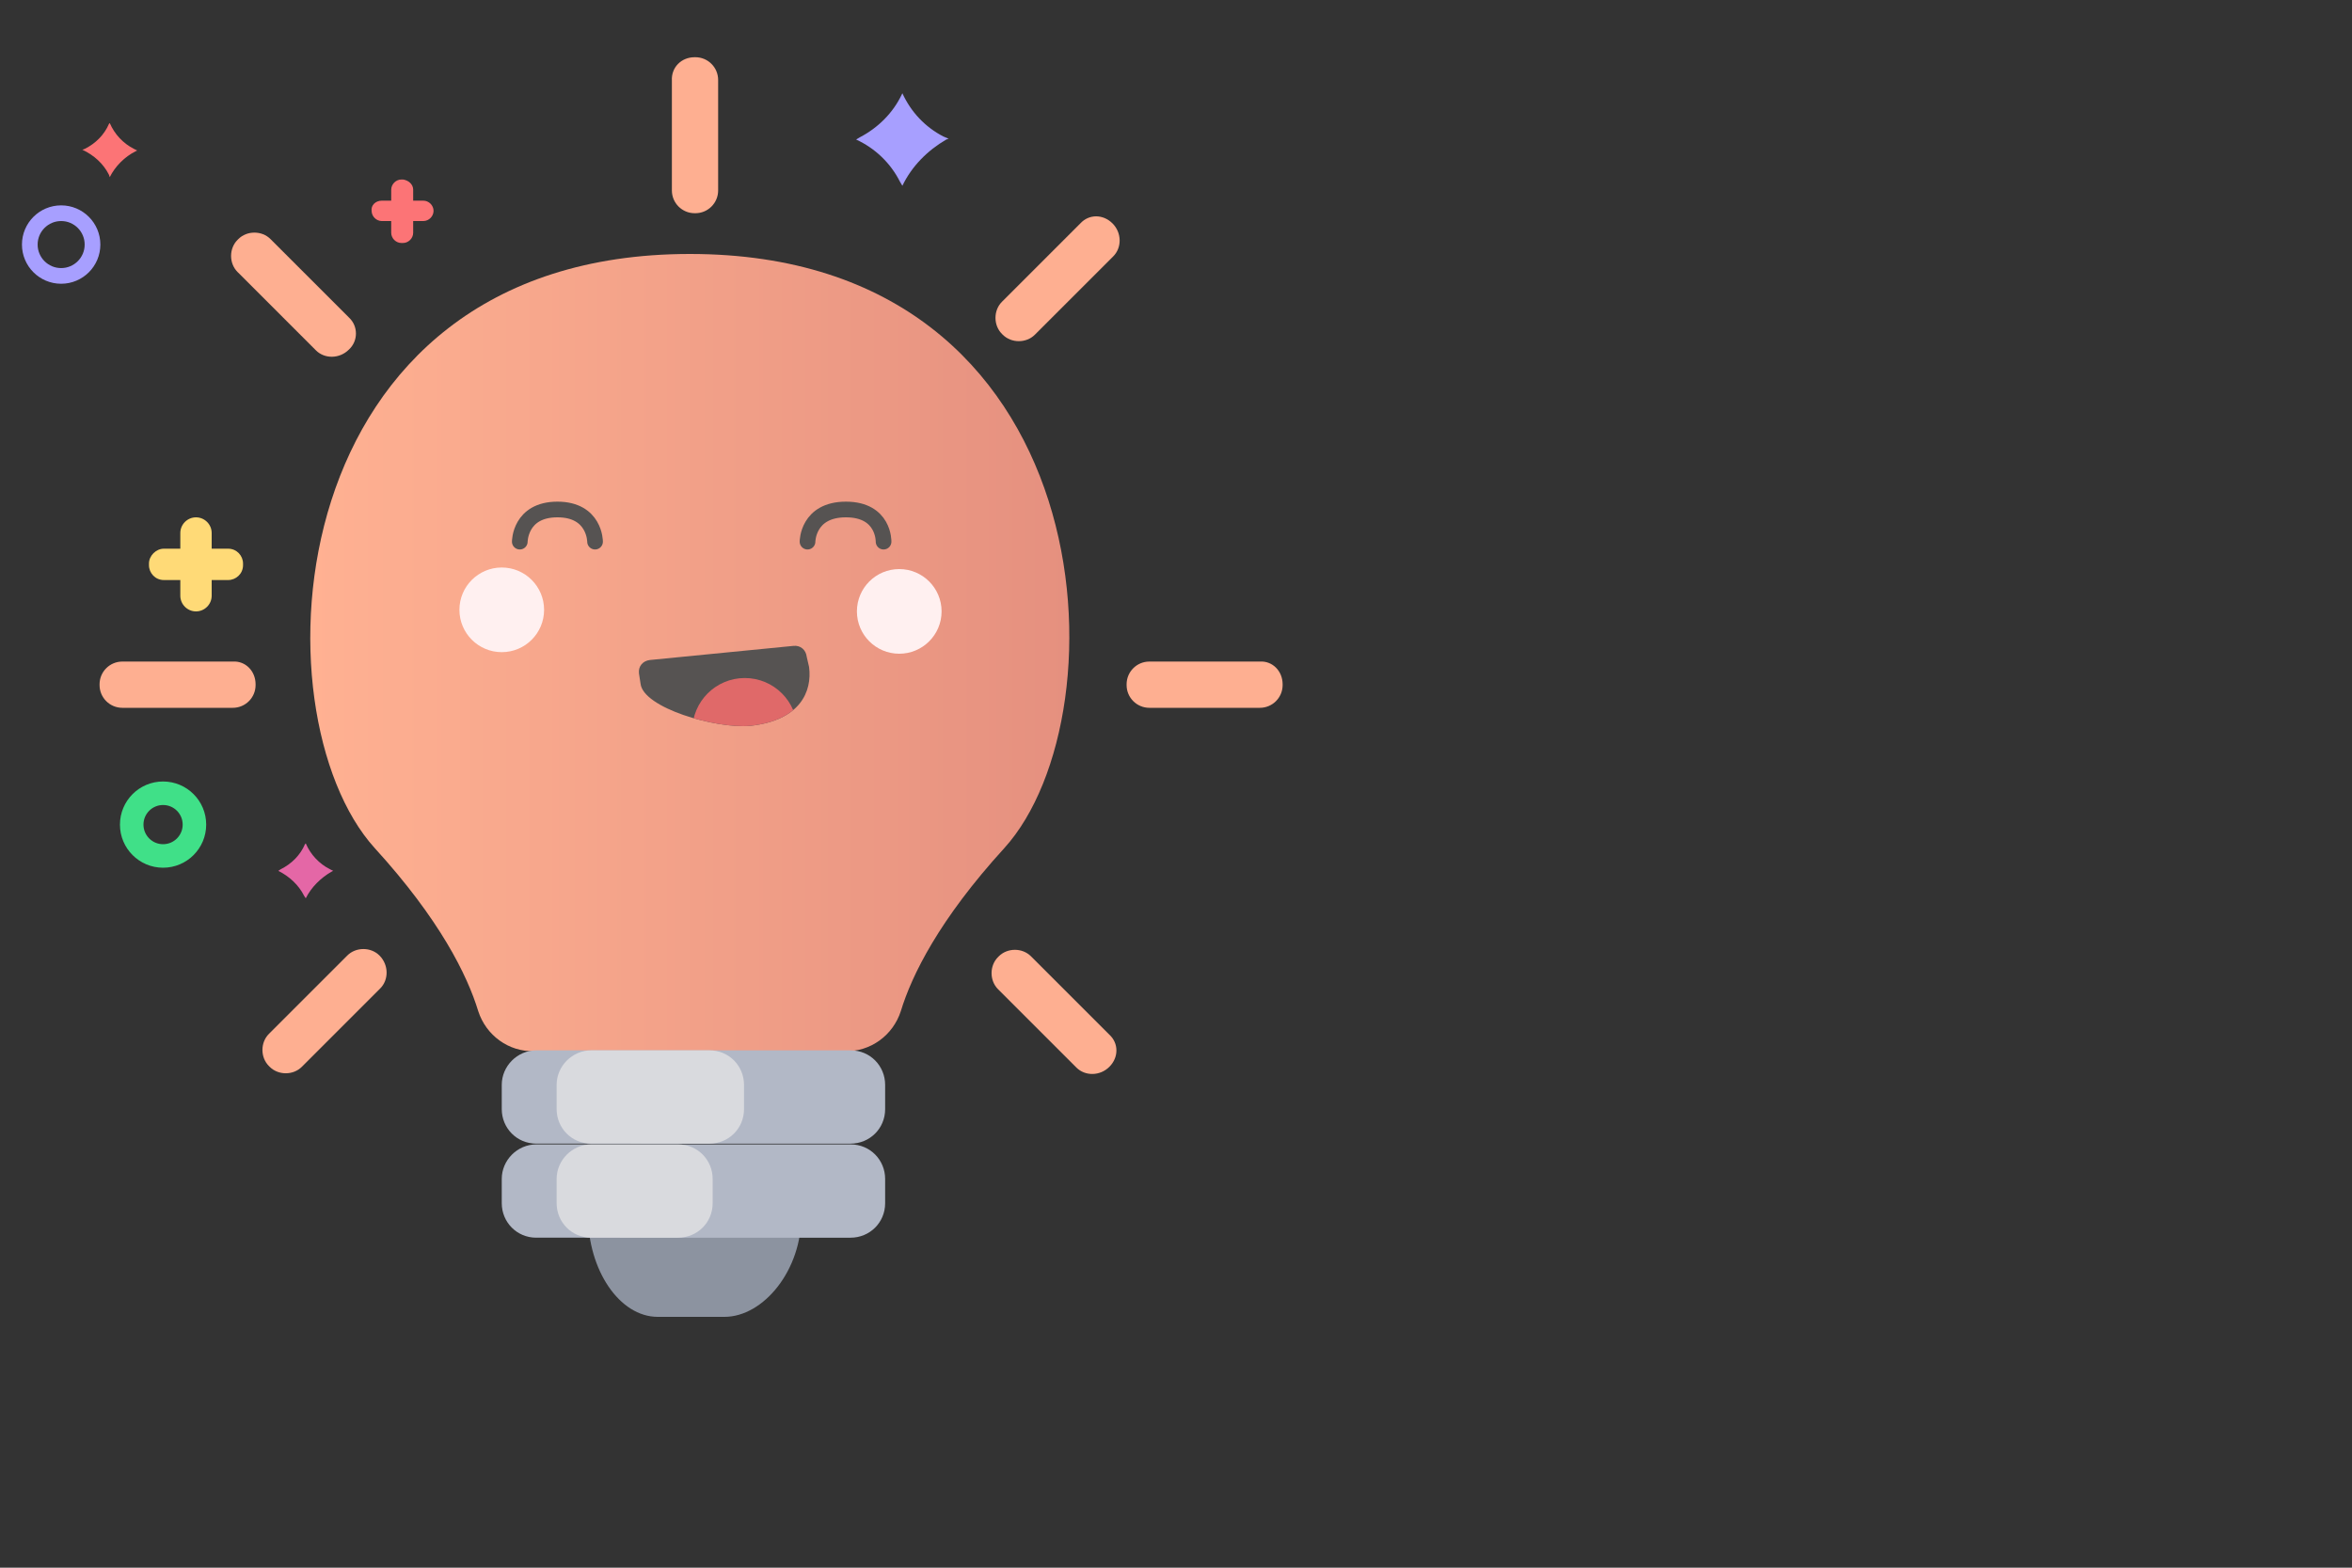 <?xml version="1.0" encoding="utf-8"?>
<!-- Generator: Adobe Illustrator 19.2.0, SVG Export Plug-In . SVG Version: 6.00 Build 0)  -->
<svg version="1.1" id="Layer_1" xmlns="http://www.w3.org/2000/svg" xmlns:xlink="http://www.w3.org/1999/xlink" x="0px" y="0px"
	 width="300px" height="200px" viewBox="0 0 300 200" style="enable-background:new 0 0 300 200;" xml:space="preserve">
<rect x="0" y="0" width="300" height="200" fill="#333333" stroke="none"/>
<style type="text/css">
	.st0{fill:url(#SVGID_1_);}
	.st1{fill:#8C93A0;}
	.st2{fill:#B2B8C6;}
	.st3{fill:#D9DADE;}
	.st4{fill:none;stroke:#565352;stroke-width:2;stroke-linecap:round;stroke-linejoin:bevel;}
	.st5{fill:#565352;}
	.st6{clip-path:url(#SVGID_3_);}
	.st7{fill:#E06969;}
	.st8{fill:#FFF0F0;}
	.st9{fill:#FEAF91;}
	.st10{fill:#FFDA77;}
	.st11{fill:#FC7476;}
	.st12{fill:none;stroke:#40E088;stroke-width:3;stroke-miterlimit:10;}
	.st13{fill:none;stroke:#A79FFF;stroke-width:2;stroke-miterlimit:10;}
	.st14{fill:#A79FFF;}
	.st15{fill:#E467A6;}
</style>
<title>cs-bulb</title>
<linearGradient id="SVGID_1_" gradientUnits="userSpaceOnUse" x1="39.555" y1="118.809" x2="136.442" y2="118.809" gradientTransform="matrix(1 0 0 -1 0 202)">
	<stop  offset="0" style="stop-color:#FFB192"/>
	<stop  offset="1" style="stop-color:#E5907F"/>
</linearGradient>
<path class="st0" d="M88,32.4c-52.9,0-55.7,58.7-40.2,75.8c8.3,9.1,11.8,16.2,13.2,20.8c1,3.1,3.9,5.2,7.1,5.1h39.7
	c3.2,0.1,6.1-2,7.1-5.1c1.4-4.6,4.9-11.7,13.2-20.8C143.7,91,140.9,32.4,88,32.4z"/>
<path class="st1" d="M92.4,168h-8.5c-4.9,0-8.9-6-8.9-13h27.2C102.3,162,97.4,168,92.4,168z"/>
<path class="st2" d="M68.4,134h40.1c2.5,0,4.4,2,4.4,4.4v3.1c0,2.5-2,4.4-4.4,4.4H68.4c-2.5,0-4.4-2-4.4-4.4v-3.1
	C64,136,66,134,68.4,134z"/>
<path class="st3" d="M75.4,134h15.1c2.5,0,4.4,2,4.4,4.4v3.1c0,2.5-2,4.4-4.4,4.4H75.4c-2.5,0-4.4-2-4.4-4.4v-3.1
	C71,136,73,134,75.4,134z"/>
<path class="st2" d="M68.4,146h40.1c2.5,0,4.4,2,4.4,4.4v3.1c0,2.5-2,4.4-4.4,4.4H68.4c-2.5,0-4.4-2-4.4-4.4v-3.1
	C64,148,66,146,68.4,146z"/>
<path class="st3" d="M75.4,146h11.1c2.5,0,4.4,2,4.4,4.4v3.1c0,2.5-2,4.4-4.4,4.4H75.4c-2.5,0-4.4-2-4.4-4.4v-3.1
	C71,148,73,146,75.4,146z"/>
<path class="st4" d="M66.3,69.1c0,0,0-4.1,4.8-4.1s4.8,4.1,4.8,4.1"/>
<path class="st4" d="M103,69.1c0,0,0-4.1,4.9-4.1s4.8,4.1,4.8,4.1"/>
<path id="_Clipping_Path_2" class="st5" d="M95.7,92.6c-4.4,0.4-13.7-2.3-14-5.4l-0.2-1.3c-0.1-0.9,0.5-1.6,1.4-1.7c0,0,0,0,0,0
	l18.3-1.8c0.9-0.1,1.6,0.5,1.7,1.4c0,0,0,0,0,0l0.3,1.3C103.6,88.2,102.1,91.9,95.7,92.6z"/>
<g>
	<defs>
		<path id="SVGID_2_" d="M95.7,92.6c-4.4,0.4-13.7-2.3-14-5.4l-0.2-1.3c-0.1-0.9,0.5-1.6,1.4-1.7c0,0,0,0,0,0l18.3-1.8
			c0.9-0.1,1.6,0.5,1.7,1.4c0,0,0,0,0,0l0.3,1.3C103.6,88.2,102.1,91.9,95.7,92.6z"/>
	</defs>
	<clipPath id="SVGID_3_">
		<use xlink:href="#SVGID_2_"  style="overflow:visible;"/>
	</clipPath>
	<g class="st6">
		<circle class="st7" cx="95" cy="93.2" r="6.7"/>
	</g>
</g>
<circle class="st8" cx="64" cy="77.8" r="5.4"/>
<circle class="st8" cx="114.7" cy="78" r="5.4"/>
<path class="st9" d="M88.6,7.3h0.1c1.6,0,2.9,1.3,2.9,2.9v14.1c0,1.6-1.3,2.9-2.9,2.9h-0.1c-1.6,0-2.9-1.3-2.9-2.9V10.3
	C85.6,8.6,86.9,7.3,88.6,7.3z"/>
<path class="st9" d="M163.6,87.3v0.1c0,1.6-1.3,2.9-2.9,2.9h-14.1c-1.6,0-2.9-1.3-2.9-2.9v-0.1c0-1.6,1.3-2.9,2.9-2.9h14.1
	C162.3,84.3,163.6,85.6,163.6,87.3z"/>
<path class="st9" d="M32.6,87.3v0.1c0,1.6-1.3,2.9-2.9,2.9H15.6c-1.6,0-2.9-1.3-2.9-2.9v-0.1c0-1.6,1.3-2.9,2.9-2.9h14.1
	C31.3,84.3,32.6,85.6,32.6,87.3z"/>
<path class="st9" d="M44.5,44.6L44.5,44.6c-1.2,1.2-3.1,1.2-4.2,0.1l-10-10c-1.1-1.1-1.1-3,0-4.1l0.1-0.1c1.1-1.1,3-1.1,4.1,0l10,10
	C45.7,41.6,45.7,43.5,44.5,44.6z"/>
<path class="st9" d="M141.9,28.5L141.9,28.5c1.2,1.2,1.2,3.1,0.1,4.2l-10,10c-1.1,1.1-3,1.1-4.1,0l-0.1-0.1c-1.1-1.1-1.1-3,0-4.1
	l10-10C138.9,27.3,140.7,27.3,141.9,28.5z"/>
<path class="st9" d="M48.4,121.9L48.4,121.9c1.2,1.2,1.2,3.1,0.1,4.2l-10,10c-1.1,1.1-3,1.1-4.1,0l-0.1-0.1c-1.1-1.1-1.1-3,0-4.1
	l10-10C45.4,120.8,47.3,120.8,48.4,121.9z"/>
<path class="st9" d="M141.5,136.1L141.5,136.1c-1.2,1.2-3.1,1.2-4.2,0.1l-10-10c-1.1-1.1-1.1-3,0-4.1l0.1-0.1c1.1-1.1,3-1.1,4.1,0
	l10,10C142.7,133.1,142.7,134.9,141.5,136.1z"/>
<path class="st10" d="M20.9,70h8.2c1.1,0,1.9,0.9,1.9,1.9v0.2c0,1.1-0.9,1.9-1.9,1.9h-8.2c-1.1,0-1.9-0.9-1.9-1.9v-0.2
	C19,70.9,19.9,70,20.9,70z"/>
<path class="st10" d="M25,66L25,66c1.1,0,2,0.9,2,2v8c0,1.1-0.9,2-2,2l0,0c-1.1,0-2-0.9-2-2v-8C23,66.9,23.9,66,25,66z"/>
<path class="st11" d="M48.7,25.6H54c0.7,0,1.3,0.6,1.3,1.3v0c0,0.7-0.6,1.3-1.3,1.3h-5.3c-0.7,0-1.3-0.6-1.3-1.3v0
	C47.3,26.2,47.9,25.6,48.7,25.6z"/>
<path class="st11" d="M52.7,24.2v5.5c0,0.7-0.6,1.3-1.3,1.3h-0.2c-0.7,0-1.3-0.6-1.3-1.3v-5.5c0-0.7,0.6-1.3,1.3-1.3h0.2
	C52.1,23,52.7,23.5,52.7,24.2z"/>
<circle class="st12" cx="20.8" cy="105.2" r="4"/>
<circle class="st13" cx="7.8" cy="31.2" r="4"/>
<path class="st14" d="M115.1,23.7l-0.3-0.5c-1.2-2.4-3.2-4.3-5.6-5.4l0,0l0.5-0.3c2.3-1.2,4.2-3.1,5.3-5.4l0.1-0.2l0,0
	c1.1,2.4,2.9,4.3,5.2,5.5l0.7,0.3l-0.3,0.1C118.3,19.2,116.3,21.2,115.1,23.7L115.1,23.7L115.1,23.7z"/>
<path class="st15" d="M39,114.6l-0.2-0.3c-0.7-1.4-1.9-2.5-3.3-3.2l0,0l0.3-0.2c1.4-0.7,2.5-1.8,3.1-3.2l0.1-0.1l0,0
	c0.6,1.4,1.7,2.6,3.1,3.3l0.4,0.2l-0.2,0.1C40.9,112,39.7,113.2,39,114.6L39,114.6z"/>
<path class="st11" d="M14,22.6l-0.1-0.3c-0.7-1.4-1.9-2.5-3.4-3.2l0,0l0.3-0.1c1.4-0.7,2.5-1.8,3.1-3.2l0.1-0.1l0,0
	c0.6,1.4,1.7,2.6,3.1,3.3l0.4,0.2l-0.2,0.1C15.9,20,14.7,21.2,14,22.6L14,22.6z"/>
</svg>
